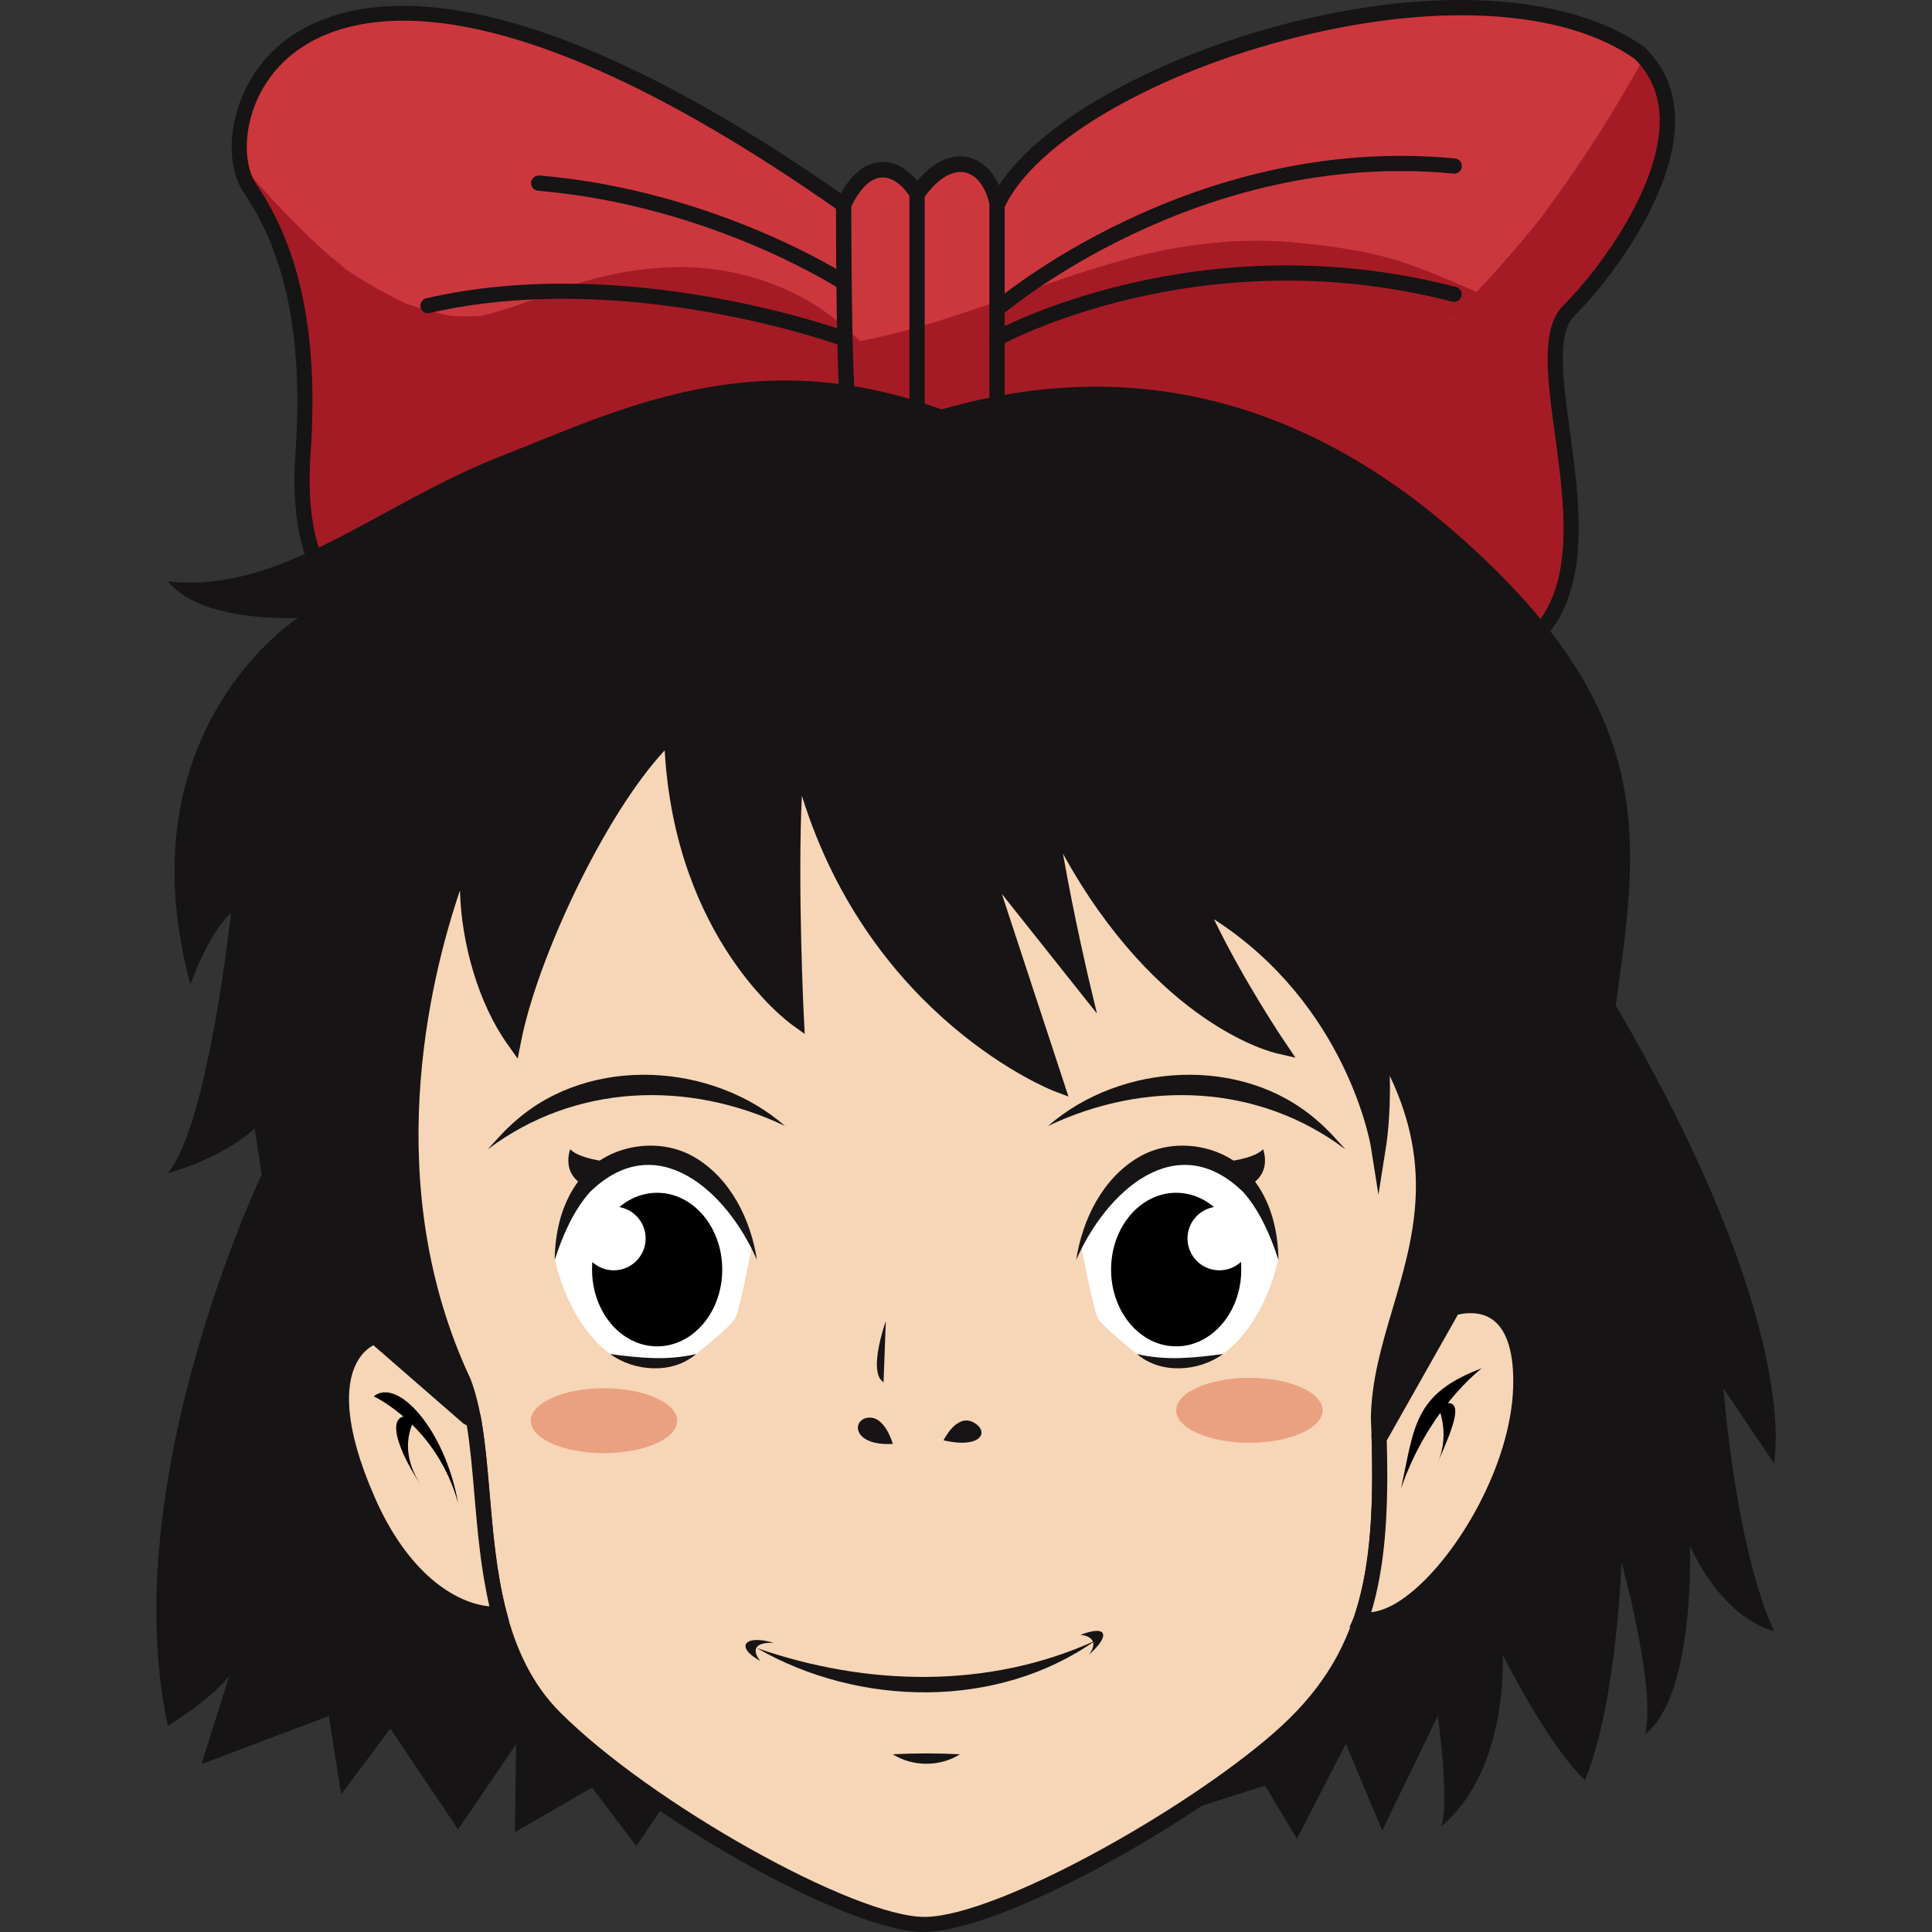 <?xml version="1.0" encoding="utf-8"?>

<svg version="1.1" id="Слой_1" xmlns="http://www.w3.org/2000/svg" xmlns:xlink="http://www.w3.org/1999/xlink" x="0px" y="0px"
	 viewBox="0 0 1024 1024" style="enable-background:new 0 0 1024 1024;" xml:space="preserve">
<rect x="0" y="0" width="1024" height="1024" fill="#333333" stroke="none"/>
<style type="text/css">
	.st0{fill:#CC373D;}
	.st1{fill:#A51B25;}
	.st2{fill:#161414;}
	.st3{fill:#F7D5B7;}
	.st4{fill:#FFFFFF;}
	.st5{fill:#EAA181;}
</style>
<g>
	<path class="st0" d="M807.2,342.8c-21.8,15.5-122.8,14.2-237.6,6.9c-34.3-2.2-69.7-4.9-104.7-8c-20.3-1.6-40.6-3.4-60.3-5.4
		c-41.4-3.9-80.7-7.9-114.6-11.5c-67.7-7.2-114-12.9-114-12.9s-19.3-16.5-15.5-71.7c3.9-55.2-2.8-103.6-28-140.3
		c-2.4-3.3-4.1-7.9-4.9-13c-8.8-49.9,56.9-162.7,319.5,21.7c13.6-29.1,31.5-18.4,39-5.8c18.2-26.1,38.5-16.5,42.4,5.8
		c32.9-71.7,251.7-143.3,340.7-80.4c0.8,0.8,1.5,1.5,2.2,2.3c35.6,39.2-14.3,108.6-39.9,134.2C805.2,190.8,863.3,303.2,807.2,342.8z
		"/>
	<g>
		<path class="st1" d="M183,142.4C170.9,131.2,178.2,138.8,183,142.4L183,142.4z"/>
		<path class="st1" d="M831.4,164.7c25.6-25.6,75.5-95,39.9-134.2c-16,29.4-34.2,57.4-54.1,84.3c-2,2.6-4.1,5.2-6.2,7.7
			c-6.1,7.4-12.3,14.6-18.7,21.7c-3.1,3.6-6.3,7-9.6,10.4c-1.4-0.5-2.9-1.1-4.3-1.7c-11.6-5.1-23.4-10.1-35.4-14.1
			c-17.2-5.6-35.5-8.1-53.5-10c-30.9-3.3-62.8,0.3-92.8,8.6c-47.5,13-92.4,34-140.9,43.4c-7.7-7.3-15.8-14.3-25-19.9
			c-21.7-13.3-48.7-20.1-74.1-19.3c-20.7,0.6-41.1,4.9-60.5,12.1c-13.8,5.2-27.2,10.4-41.4,13.8c-5.3,0.2-10.5,0.2-15.9-0.1
			c-8.1-1.6-15.9-3.9-23.7-6.5c-11-5.3-21.6-11.1-31.5-18h-0.1c0.2,0.1,0.4,0.3,0.5,0.5c-1.8-1.6-3.9-3.1-5.8-4.7
			c-6.3-5.4-12.5-11.1-18.4-16.9c-11.3-11.2-22-22.9-32.3-35c0.9,5.2,2.6,9.7,4.9,13c25.2,36.7,31.9,85.1,28,140.3
			c-3.8,55.2,15.5,71.7,15.5,71.7s46.3,5.7,114,12.9c10.5-2,20.9-4.7,31.1-8.5c10.3-3.8,20.6-7.9,31.1-11.1c0.2,0.2,0.4,0.5,0.8,0.8
			c15,13.7,32.3,24.5,51.7,30.3c1.8,0.6,3.7,1.2,5.5,1.6c18.2,4.6,36.6,5.4,54.8,3.8c15.2-1.2,30.2-4,45-7.5
			c20.9-5.1,41.4-11.3,61.9-18.1c-3.2,10.9-4.2,22.4-2.2,33.6c114.8,7.3,215.8,8.6,237.6-6.9C863.3,303.2,805.2,190.8,831.4,164.7z
			 M767,170.2c1.2-1,2.4-1.8,3.4-2.7C769,168.9,767.4,170.2,767,170.2z"/>
	</g>
	<path class="st2" d="M705.4,358.8c-177.5,0-511.6-40.7-529.8-43l-1.2-0.1l-0.9-0.8c-0.9-0.7-20.9-18.4-16.9-75
		c4.2-59.7-4.8-104.8-27.4-137.8c-11.5-16.9-8.1-51.7,15.2-74.8c24.1-23.8,101.5-63.8,301.3,75.2c7.3-13.1,15.4-16.3,21.1-16.6
		c8.1-0.5,14.7,4.3,19.4,10c11.1-13.4,21.4-13.7,26.9-12.5c7.1,1.6,12.9,7,16.4,14.8c21.5-32.8,79.1-66,148.3-84.6
		C758.5-7.9,830.9-3.8,871.5,24.9c10.9,10.5,16.2,23.4,16.3,38.7c0.2,39.7-34.9,85.4-53.5,104c-9.3,9.3-5.9,34.5-2.2,61.2
		c5.6,41.2,12.6,92.5-22.5,117.3C796.6,355.3,757.8,358.8,705.4,358.8z M178,308c198.8,24.4,583.6,62.1,626.9,31.5
		c31.1-22,24.8-68.6,19.2-109.6c-4.1-30-7.6-55.9,4.5-68c20.7-20.7,51.3-63.9,51.1-98.2c-0.1-13-4.6-24-13.3-32.5
		c-38.2-26.9-108-30.6-186.4-9.6c-73.1,19.6-132.5,55.3-147.8,88.7l-5.4,11.8l-2.2-12.8c-1.7-9.6-6.7-16.5-13.1-17.9
		c-6.8-1.5-14.9,3.5-22,13.7l-3.6,5.2l-3.2-5.4c-3.1-5.2-9-11.3-15.5-10.8c-5.9,0.3-11.6,5.9-16.4,16.2l-2,4.4l-3.9-2.8
		C247.3-26.9,172.8,10.6,150,33.1c-21.6,21.3-22.8,51.9-14.2,64.5c23.7,34.6,33.1,81.4,28.8,142.9C161.4,286.2,174.6,304.2,178,308z
		"/>
	<path class="st2" d="M623.4,961.4l47.1-15l16.9,28.2l25.9-50.4l19.3,46l29.5-60.8c0,0,6.3,45.2,1.8,58.6c36.2-30.4,32.5-91,32.5-91
		s24.5,48.8,43.7,66.5c17-41.5,19.3-115.6,19.3-115.6s18.5,66.7,12.6,91.2c26.7-20.8,23.7-100.1,23.7-100.1s14.8,36.9,44.5,45.5
		c-20.8-46.2-26.7-128.6-26.7-128.6l26.7,39.6c0,0,16.3-71.4-83.8-242.6c11.9-87.5,24.5-155.7-86.7-252S553.9,201.4,499,217
		c-99.3-36.3-170.3,0-234.5,25.2s-115.3,72.6-175.4,66c17.8,22.2,68.9,19.3,68.9,19.3s-93.4,59.3-57.1,194.2
		c11.1-29.7,21.5-37.8,21.5-37.8s-11.9,111.9-33.4,137.9c31.1-8.9,46-23.7,46-23.7l3.7,24.5c0,0-77.8,163.1-49.7,292.1
		c25.9-16.3,32.6-26.7,32.6-26.7l-14.8,47l67.5-25.5l6.5,41.5l26.1-34.8l35.9,53.4l30.8-45.2l-0.7,46.7l40.9-23.7l23.5,31.1l29-43.4
		L623.4,961.4z"/>
	<path class="st3" d="M731,762.5c1.2,39.3-0.8,69.8-9.6,96c-7.9,23.8-21.5,43.8-43.8,63.3c-49.1,42.6-147.5,97.4-186.8,98.2
		c-39.3,0.8-148.4-61.2-196.7-109.5c-15.4-15.4-24.2-34.5-29.6-54.9c-9.1-35-8.3-73.7-13.6-103.1c-1.3-7.2-2.9-13.9-5.2-19.8
		c-64.7-137.7,1.8-283.1,4.7-289.3c-8,32.2,1.7,79.6,21.8,107.7c8.8-45.1,48.3-130.5,83.7-162.7c2.5,105.6,66.1,151.4,66.1,151.4
		s-4.8-96.6,0.9-141.7c30.6,136.1,136.9,176.4,136.9,176.4l-39.7-120.8l53.2,66.9c0,0-12.6-53.2-17.8-92.7
		c50,107.6,118.6,125.6,121.9,126.3c-1.5-2.4-27.1-40.6-43.2-77.3c83.3,45.9,96.3,130.2,96.3,130.2s4.1-25.4,0.8-55.2
		c52.2,86.2,0.1,139.4-0.8,199.4C730.8,755.1,731,758.8,731,762.5z"/>
	<path class="st2" d="M490,1024c-42.7,0-152.6-64.6-198.8-110.7c-32.3-32.3-36.3-79.8-39.9-121.6c-1.8-21.9-3.6-42.6-9.4-57.6
		c-66-140.6,4.2-291.1,5-292.6l7.6,2.7c-7.1,28.4-0.1,68.9,16,96.7c11.7-45.4,48.2-124,82.9-155.5l6.5-6l0.2,8.8
		c1.9,81.5,41.4,127.1,57.6,142.4c-1.1-25.5-3.4-95.9,1.3-133.1l2.9-23l5.1,22.6C451.7,507.6,528,554.3,553.2,567l-43.9-133.5
		l56.2,70.7c-4.2-19-10.6-50.4-14-75.8l-3.4-26.1l11.1,23.9c37.9,81.7,87,111,108.5,120.3c-9-14.3-25.5-41.6-37-67.9l-4.8-10.9
		l10.4,5.7c57.4,31.6,82.2,81.7,92.2,110.6c0.3-9,0.1-20-1.2-31.7l-2.1-18.3l9.5,15.7c36.5,60.3,23,105.9,11.1,146.1
		c-5.6,19-10.9,36.9-11.2,55.5c3.2,82.4-4.1,129.4-54.5,173.3c-49.5,43.1-148.6,98.4-189.4,99.3C490.6,1024,490.3,1024,490,1024z
		 M243.8,471.9c-16.6,48.9-42.4,156.7,5.6,259c6.3,16.4,8.1,37.6,10,60.1c3.4,40.5,7.3,86.4,37.5,116.6
		c48.1,48.1,155.7,108.4,193.1,108.4c0.2,0,0.5,0,0.7,0c38.2-0.8,136.2-55.5,184.2-97.3c47.9-41.7,54.9-87.1,51.7-167.1
		c0.3-19.9,5.7-38.4,11.5-57.9c10.8-36.6,22-74.3-1.5-123.5c0.6,21.2-1.8,36.8-2,37.7l-4,25.3l-4-25.3
		c-0.1-0.8-12.5-75.2-83.2-120.7c16.1,33.2,37.2,64.6,37.5,64.9l5.7,8.5l-9.9-2.3c-2.8-0.6-63.4-15.4-113.3-105.8
		c5.8,33.2,13.7,66.7,13.8,67.1l4.2,17.6l-50.4-63.4l35.3,107.4l-7.9-3c-1-0.4-96.6-37.9-133.4-156.5c-2.3,48,1,117.1,1.1,117.9
		l0.4,8.4l-6.8-4.9c-2.6-1.9-61.7-45.6-67.4-145.4c-32,34.4-67.5,110.3-76.1,154.2l-1.8,9.2l-5.4-7.6
		C253.8,532.2,244.5,500.4,243.8,471.9z"/>
	<g>
		<path class="st4" d="M573.3,661.6c0,0,6.1,32,8.5,36.8c2.4,4.8,20.9,19.3,20.9,19.3s16.1,7.4,45.5,0c12.1-9.2,23.1-24.8,29.3-49.9
			c-6.6-31.6-23.6-56.2-54.2-53.2S573.9,651.8,573.3,661.6z"/>
		<ellipse cx="623.4" cy="672.9" rx="34.5" ry="40.7"/>
		<path class="st2" d="M570.4,667.8c3.2-21,13.7-43,33-54.4c20.1-11.9,49.1-6.2,62.2,13.4c8.8,12.3,11.8,27,12,41
			c-4.3-13.3-10-26.1-18.5-35.8C623.7,597,586.3,631.5,570.4,667.8L570.4,667.8z"/>
		<path class="st2" d="M602.7,717.7c15.8,3.6,29.6,2,45.5,0C635.4,727,615.2,728.5,602.7,717.7L602.7,717.7z"/>
		<path class="st2" d="M555.5,596.8c38.5-33.6,102.8-37.6,142.4-3.1c5.6,4.7,10.4,10.2,15.2,15.5C667,574.4,606.9,572.3,555.5,596.8
			L555.5,596.8z"/>
		<circle class="st4" cx="646.3" cy="656.4" r="16.9"/>
		<path class="st2" d="M648.3,615.9c0,0,16.2-1.4,21.2-6.8c4.1,13.3-6,18.3-6,18.3L648.3,615.9z"/>
		<path class="st4" d="M398.3,661.6c0,0-6.1,32-8.5,36.8c-2.4,4.8-20.9,19.3-20.9,19.3s-16.1,7.4-45.5,0
			c-12.1-9.2-23.1-24.8-29.3-49.9c6.6-31.6,23.6-56.2,54.2-53.2S397.8,651.8,398.3,661.6z"/>
		<ellipse cx="348.3" cy="672.9" rx="34.5" ry="40.7"/>
		<path class="st2" d="M401.2,667.8c-3.2-21-13.7-43-33-54.4c-20.1-11.9-49.1-6.2-62.2,13.4c-8.8,12.3-11.8,27-12,41
			c4.3-13.3,10-26.1,18.5-35.8C347.9,597,385.4,631.5,401.2,667.8L401.2,667.8z"/>
		<path class="st2" d="M368.9,717.7c-15.8,3.6-29.6,2-45.5,0C336.3,727,356.4,728.5,368.9,717.7L368.9,717.7z"/>
		<path class="st2" d="M416.1,596.8c-38.5-33.6-102.8-37.6-142.4-3.1c-5.6,4.7-10.4,10.2-15.2,15.5
			C304.6,574.4,364.7,572.3,416.1,596.8L416.1,596.8z"/>
		<circle class="st4" cx="325.3" cy="656.4" r="16.9"/>
		<path class="st2" d="M323.4,615.9c0,0-16.2-1.4-21.2-6.8c-4.1,13.3,6,18.3,6,18.3L323.4,615.9z"/>
		<path class="st2" d="M473.2,765.3c0,0-4-14.8-13-13.9C451.3,752.3,451.6,766.5,473.2,765.3z"/>
		<path class="st2" d="M500.1,763.4c0,0,6.8-14.2,15.7-9.6C524.7,758.5,520.4,768.1,500.1,763.4z"/>
		<path class="st2" d="M468.3,732.6l1.2-32.4C469.5,700.2,459.7,727.4,468.3,732.6z"/>
		<path class="st2" d="M401.1,873.5c58.1,20.2,122.8,21.9,179.4-3.9C528.6,906.2,455.3,904.7,401.1,873.5L401.1,873.5z"/>
		<path class="st2" d="M473.2,929.8c12.2-0.6,23.6-0.6,35.6,0C498.3,936.5,483.7,936.5,473.2,929.8L473.2,929.8z"/>
		<path class="st2" d="M572.7,866.5c0,0,11.5,0.7,4.6,10.4C588.6,866.9,586.9,861,572.7,866.5z"/>
		<path class="st2" d="M403,880.4c0,0-8.9-10.1,7-9.7C394.7,866.2,389.3,872.8,403,880.4z"/>
		<ellipse class="st5" cx="662.2" cy="747.5" rx="38.8" ry="17.2"/>
		<ellipse class="st5" cx="320.1" cy="753" rx="38.8" ry="17.2"/>
	</g>
	<path class="st3" d="M806.1,735.8c-1.8,55.8-52.9,128.1-84.6,122.7h-0.1c8.8-26.1,10.8-56.7,9.6-96l0.1-0.1l39-68.9
		C770,693.5,807.9,679.9,806.1,735.8z"/>
	<path class="st3" d="M264.5,855.5c-19.6,1.1-49.3-13.9-69.6-60.3c-33.6-76.4,3.8-87,3.8-87l49.6,43c1,0.3,1.8,0.6,2.7,1.1
		C256.2,781.8,255.3,820.6,264.5,855.5z"/>
	<path class="st2" d="M724.9,862.8c-1.4,0-2.7-0.1-4.1-0.3h-5.6l2.4-5.3c7.9-23.3,10.7-51.6,9.4-94.6l-0.1-1.8l1-0.9l39.4-69.7
		l1.4-0.5c0.6-0.2,15.3-5.3,27.4,3.4c10,7.3,14.8,21.7,14.1,42.8l0,0c-1.4,43.1-30.6,92.9-56.8,114.3
		C743.2,858.5,733.5,862.8,724.9,862.8z M735,763.5c1.2,40.2-1.3,68-8.2,91c6.5-0.7,13.7-4.3,21.3-10.6
		c24.9-20.3,52.5-67.5,53.9-108.3c0.6-18-3.1-30.4-10.7-36c-6.8-5-15.3-3.6-18.6-2.8L735,763.5z"/>
	<path class="st2" d="M262.6,859.6c-20.7,0-51.1-16.2-71.4-62.7c-14.8-33.7-18.2-59.5-10.1-76.8c5.9-12.6,16-15.6,16.5-15.7l2.1-0.6
		l50.7,44c0.9,0.3,1.6,0.6,2.4,1l1.8,0.9l0.4,2c2.1,12,3.3,25.3,4.5,39.4c1.8,21,3.6,42.7,9,63.3l1.3,4.8l-4.9,0.3
		C264,859.6,263.3,859.6,262.6,859.6z M197.9,713c-2.4,1.3-6.7,4.3-9.6,10.8c-4.7,10.3-6.8,30.8,10.3,69.8
		c17.7,40.4,42.7,56.1,60.8,57.8c-4.6-19.7-6.3-39.9-8-59.5c-1.1-13.1-2.2-25.5-4-36.5c-0.1,0-0.2-0.1-0.4-0.1l-1.4-0.8L197.9,713z"
		/>
	<path d="M785.4,725.2c0,0-28.2,21.1-42.8,63.7C749.7,756.1,749.2,738.8,785.4,725.2z"/>
	<path d="M762,745c0,0,7,14.5,0,30.3C770,756.8,778.2,738.4,762,745z"/>
	<path d="M198.1,740.1c0,0,33.3,15.3,44.7,56.6C235.9,757.7,210.7,729.8,198.1,740.1z"/>
	<path d="M220.4,751.4c0,0-11.3,15.5,3.3,36.6C211.8,770.7,201.5,745.8,220.4,751.4z"/>
	<path class="st2" d="M446.2,220.6c-3.1-10.6-3.1-101.7-3.1-112l8.1,0c0,40.2,0.7,102.5,2.8,109.7L446.2,220.6z"/>
	<rect x="482" y="102.8" class="st2" width="8.1" height="127"/>
	<rect x="524.4" y="108.6" class="st2" width="8.1" height="110.9"/>
	<path class="st2" d="M528.4,168c-1.1,0-2.2-0.5-3-1.4c-1.5-1.7-1.3-4.2,0.4-5.7c1-0.9,105.6-90.4,245.4-76.9
		c2.2,0.2,3.8,2.2,3.6,4.4s-2.3,3.9-4.4,3.6c-136.2-13.1-238.3,74.1-239.3,75C530.3,167.7,529.4,168,528.4,168z"/>
	<path class="st2" d="M528.4,183.5c-1.4,0-2.8-0.7-3.5-2.1c-1.1-1.9-0.4-4.4,1.5-5.5c1.1-0.6,108.1-59.4,245.3-23.8
		c2.2,0.6,3.5,2.8,2.9,4.9c-0.6,2.2-2.8,3.4-4.9,2.9c-134-34.7-238.3,22.5-239.4,23.1C529.8,183.3,529.1,183.5,528.4,183.5z"/>
	<path class="st2" d="M447.3,153.9c-0.8,0-1.5-0.2-2.2-0.7c-0.7-0.4-68.3-44.3-159.9-52.1c-2.2-0.2-3.9-2.1-3.7-4.4
		c0.2-2.2,2.2-3.8,4.4-3.7c93.7,8,162.9,52.9,163.6,53.3c1.9,1.2,2.4,3.7,1.2,5.6C449.9,153.3,448.6,153.9,447.3,153.9z"/>
	<path class="st2" d="M447.1,183.5c-0.5,0-0.9-0.1-1.4-0.3c-1.1-0.4-113.9-41.3-218-17.3c-2.2,0.5-4.3-0.9-4.8-3
		c-0.5-2.2,0.9-4.3,3-4.8c106.5-24.6,221.5,17.1,222.7,17.6c2.1,0.8,3.2,3.1,2.4,5.2C450.3,182.5,448.7,183.5,447.1,183.5z"/>
</g>
</svg>
